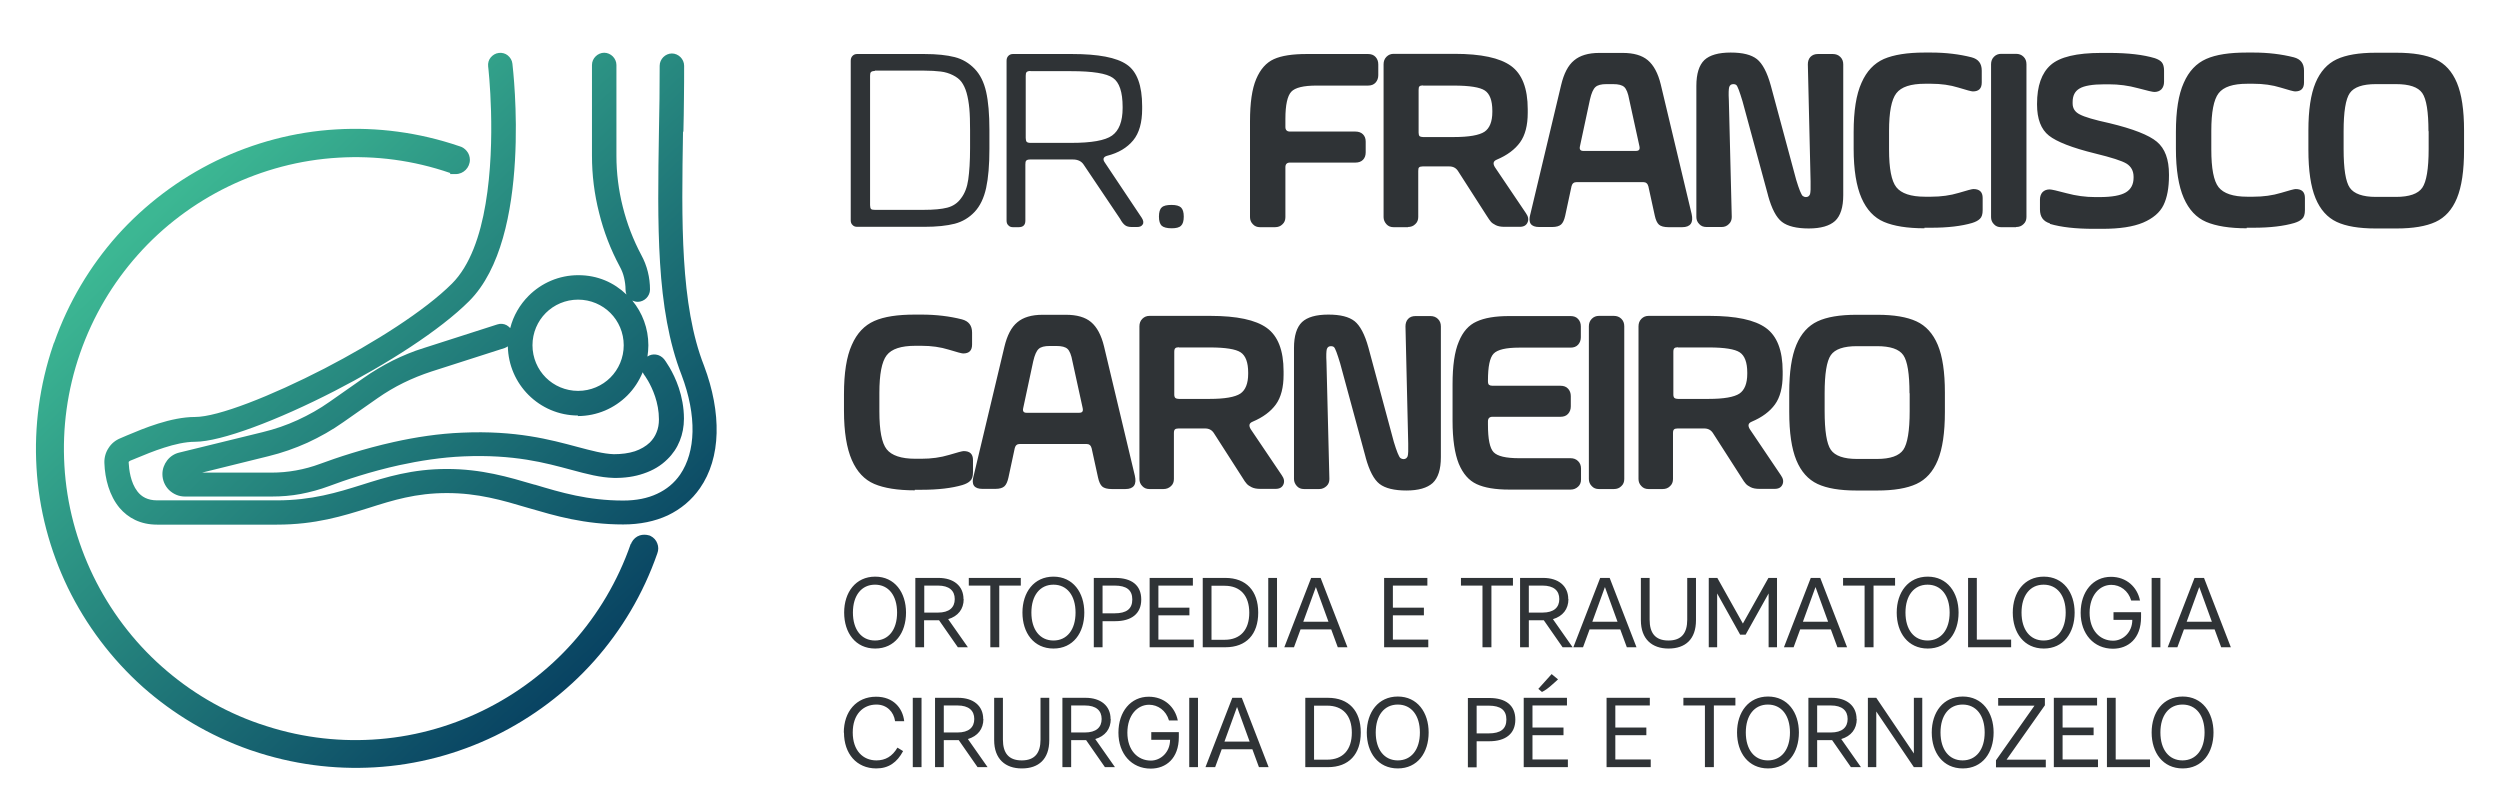 <?xml version="1.0" encoding="UTF-8"?><svg id="Camada_1" xmlns="http://www.w3.org/2000/svg" xmlns:xlink="http://www.w3.org/1999/xlink" viewBox="0 0 137 44.5"><defs><style>.cls-1{fill:url(#Gradiente_sem_nome_2);}.cls-1,.cls-2,.cls-3{stroke-width:0px;}.cls-2{fill:#2f3336;}.cls-3{clip-rule:evenodd;fill:none;}.cls-4{clip-path:url(#clippath);}</style><clipPath id="clippath"><path class="cls-3" d="M31.68,16.42c-.69,0-1.32.28-1.77.73-.45.45-.73,1.08-.73,1.77s.28,1.32.73,1.77c.45.45,1.08.73,1.77.73s1.32-.28,1.77-.73c.45-.45.73-1.08.73-1.77s-.28-1.32-.73-1.77c-.45-.45-1.08-.73-1.77-.73M37.43,7.2c-.08,4.89-.16,9.51,1.15,12.84h0c.49,1.3.72,2.56.69,3.7-.03,1.16-.34,2.19-.91,3.01-.45.65-1.05,1.15-1.76,1.49-.71.33-1.53.5-2.45.5-1.06,0-1.99-.12-2.84-.29-.85-.17-1.62-.4-2.38-.62h0c-1.41-.42-2.74-.81-4.44-.81s-2.95.39-4.27.81h0c-1.44.45-2.93.92-5.05.92h-6.56c-.92,0-1.59-.37-2.06-.92-.55-.66-.8-1.58-.83-2.46-.01-.3.07-.58.23-.82.15-.24.38-.43.66-.54.07-.03.2-.08.35-.15h0c.9-.38,2.41-1.01,3.73-1.01,1.25,0,4.15-1.14,7.1-2.66,2.74-1.42,5.5-3.17,6.98-4.65.99-.99,1.55-2.63,1.84-4.37.6-3.53.15-7.47.14-7.53-.02-.18.03-.36.14-.49.11-.13.26-.23.45-.25.18-.02.36.03.49.14.13.11.23.26.25.45.02.19.3,2.56.14,5.31-.16,2.78-.76,5.95-2.51,7.7-1.6,1.6-4.5,3.45-7.38,4.93-3.11,1.6-6.22,2.78-7.65,2.78-.52,0-1.12.14-1.68.32-.57.18-1.12.41-1.53.58l-.12.05c-.14.05-.3.11-.3.17.02.4.1,1.11.48,1.6.22.29.56.49,1.08.49h6.56c1.92,0,3.31-.43,4.65-.85h0c1.36-.43,2.77-.87,4.67-.87s3.37.44,4.8.86h.02c1.43.43,2.91.87,4.84.87.71,0,1.33-.12,1.86-.37.52-.24.94-.59,1.26-1.05.43-.63.66-1.43.68-2.35.02-.94-.18-2-.6-3.11-.7-1.79-1.04-3.88-1.18-6.15-.14-2.25-.1-4.69-.06-7.19.01-.59.02-1.2.03-1.8,0-.55.01-1.14.01-1.81,0-.18.08-.35.2-.47h0c.12-.12.29-.2.47-.2s.35.08.47.2c.12.12.2.29.2.47,0,.53,0,1.16-.01,1.83,0,.61-.02,1.21-.03,1.8h0,0ZM34.58,29.81h0s.03-.08.03-.08c.1-.19.26-.33.45-.39.16-.05.34-.05.51,0h.01l.07.03c.18.09.31.24.37.41.07.17.07.37,0,.55-.78,2.24-1.97,4.21-3.45,5.88-1.54,1.73-3.4,3.12-5.45,4.12-2.05.99-4.29,1.59-6.59,1.72-2.22.13-4.5-.16-6.73-.92-.04-.01-.07-.02-.12-.04-2.22-.78-4.19-1.97-5.85-3.44-1.72-1.54-3.11-3.39-4.11-5.44-.99-2.05-1.59-4.29-1.72-6.59-.13-2.22.16-4.5.92-6.73l.02-.06s.01-.04.03-.06c.78-2.22,1.97-4.19,3.44-5.85,1.54-1.72,3.39-3.11,5.44-4.11,2.05-.99,4.29-1.59,6.59-1.72,2.22-.13,4.5.16,6.73.92.16.04.31.14.41.27.11.13.17.3.17.48,0,.21-.09.41-.23.55h0c-.14.14-.33.23-.55.23h-.3v-.06c-2.03-.7-4.1-.96-6.12-.84-2.11.12-4.16.67-6.04,1.58-1.87.91-3.57,2.18-4.97,3.76-1.35,1.52-2.44,3.33-3.15,5.37h0c-.71,2.04-.98,4.13-.86,6.17.12,2.11.67,4.16,1.58,6.04.91,1.87,2.18,3.57,3.76,4.97,1.52,1.35,3.32,2.44,5.36,3.14h.01c2.04.71,4.13.98,6.17.86,2.11-.12,4.16-.67,6.03-1.58,1.87-.91,3.57-2.18,4.97-3.76,1.35-1.52,2.44-3.33,3.15-5.37v-.02ZM27.96,17.98c.17-.68.53-1.29,1.01-1.77.7-.7,1.66-1.13,2.72-1.13s1.95.4,2.64,1.06c-.03-.08-.05-.17-.05-.26,0-.22-.03-.44-.08-.66-.05-.22-.13-.42-.24-.62-.5-.93-.88-1.92-1.13-2.94-.26-1.02-.39-2.07-.39-3.13V3.56c0-.19.08-.35.2-.47.12-.12.29-.2.47-.2s.35.08.47.2c.12.12.2.29.2.47v4.98c0,.95.12,1.89.35,2.8.23.92.57,1.8,1.01,2.63.16.29.28.6.36.92.08.32.12.65.12.98,0,.18-.08.35-.2.47h0c-.12.12-.29.2-.47.2-.11,0-.21-.03-.3-.07.55.67.88,1.52.88,2.45,0,.21-.02.42-.05.62.14-.1.3-.13.46-.11.17.02.33.11.45.25.03.04.5.65.81,1.58.16.48.28,1.06.28,1.68,0,.44-.08.85-.23,1.22-.15.38-.38.72-.68,1.01-.35.35-.79.61-1.3.78-.49.17-1.04.25-1.63.24-.75-.02-1.47-.21-2.32-.44h0c-.71-.19-1.51-.41-2.46-.56-.96-.15-2.08-.24-3.46-.18-1.2.05-2.41.24-3.51.48-1.59.35-2.98.82-3.86,1.15-.51.19-1.03.33-1.55.43-.53.1-1.06.14-1.59.14h-4.76c-.34,0-.64-.14-.87-.36h0c-.22-.22-.36-.53-.36-.87,0-.28.1-.54.26-.75.16-.21.4-.37.67-.43l4.57-1.12c.66-.16,1.3-.38,1.91-.66.61-.28,1.2-.61,1.75-1l1.87-1.31c.51-.36,1.04-.67,1.59-.95.55-.27,1.12-.51,1.71-.69l4.02-1.29c.18-.06.36-.04.51.04.07.04.13.09.19.15ZM31.68,22.77c-1.06,0-2.02-.43-2.72-1.13-.68-.68-1.11-1.62-1.13-2.66-.05.04-.11.06-.17.09l-4.02,1.29c-.52.17-1.04.38-1.53.62-.49.24-.96.52-1.42.84l-1.87,1.31c-.62.44-1.28.81-1.97,1.13-.69.31-1.4.56-2.14.74l-3.64.9h3.8c.46,0,.91-.04,1.35-.12.45-.08.89-.2,1.32-.36.92-.34,2.38-.83,4.05-1.2,1.17-.26,2.45-.46,3.73-.51,2.96-.13,4.82.38,6.32.78h0c.79.21,1.42.38,2,.4.42,0,.81-.05,1.15-.16.32-.11.6-.27.82-.48.16-.16.29-.35.37-.56.09-.21.13-.45.13-.71,0-.46-.09-.89-.21-1.25-.24-.72-.59-1.18-.6-1.19h0s-.06-.09-.08-.14c-.2.48-.48.91-.84,1.27-.7.7-1.66,1.13-2.72,1.13Z"/></clipPath><linearGradient id="Gradiente_sem_nome_2" x1="9.43" y1="10.77" x2="35.15" y2="37.91" gradientUnits="userSpaceOnUse"><stop offset="0" stop-color="#3cb793"/><stop offset="1" stop-color="#04395e"/></linearGradient></defs><g class="cls-4"><rect class="cls-1" x="1.87" y="2.87" width="37.44" height="39.34"/></g><path class="cls-2" d="M133.09,7.19v.98c0,1.08-.12,1.79-.35,2.12-.23.33-.71.5-1.44.5h-1.1c-.72,0-1.2-.17-1.43-.5-.23-.33-.34-1.04-.34-2.12v-.98c0-1.06.11-1.76.34-2.09.23-.33.71-.49,1.43-.49h1.1c.73,0,1.21.16,1.44.49.23.33.34,1.03.34,2.09M130.18,2.89c-.91,0-1.62.12-2.13.36-.51.24-.9.67-1.16,1.29-.26.62-.39,1.49-.39,2.61v1.06c0,1.14.13,2.02.39,2.65.26.63.65,1.06,1.16,1.3.51.24,1.22.36,2.13.36h1.15c.91,0,1.62-.12,2.14-.36.52-.24.91-.67,1.17-1.3.26-.63.39-1.51.39-2.65v-1.06c0-1.12-.13-1.99-.39-2.61-.26-.62-.65-1.05-1.17-1.29-.52-.24-1.23-.36-2.14-.36h-1.15ZM123.12,12.51c-.94,0-1.68-.12-2.22-.35-.54-.23-.95-.67-1.23-1.31-.28-.64-.43-1.54-.43-2.7v-.91c0-1.16.14-2.06.43-2.7.28-.64.69-1.07,1.23-1.31s1.28-.35,2.22-.35h.37c.8,0,1.54.09,2.21.26.38.1.56.34.56.73v.65c0,.33-.16.49-.49.49-.07,0-.34-.07-.79-.21-.45-.14-.95-.21-1.49-.21h-.34c-.78,0-1.3.17-1.57.52-.27.35-.4,1.04-.4,2.06v1.02c0,1.04.13,1.73.4,2.07.27.34.79.52,1.57.52h.33c.55,0,1.06-.07,1.52-.21.46-.14.73-.21.8-.21.34,0,.51.16.51.49v.67c0,.22-.05.38-.15.47-.1.1-.24.17-.43.23-.58.17-1.32.26-2.24.26h-.37ZM112.33,12.24c-.36-.11-.54-.36-.54-.76v-.55c0-.16.05-.3.14-.4.1-.1.23-.15.39-.15.1,0,.41.07.93.21.52.14,1.04.21,1.57.21h.23c.69,0,1.17-.09,1.45-.26.28-.17.42-.44.42-.8v-.05c0-.32-.13-.56-.38-.72-.26-.16-.83-.34-1.73-.56-1.26-.31-2.1-.64-2.53-.98-.43-.34-.65-.91-.65-1.7v-.04c0-.98.25-1.69.75-2.13.5-.44,1.42-.66,2.77-.66h.44c1.04,0,1.87.1,2.5.29.17.06.3.13.38.23.08.1.12.25.12.45v.62c0,.16-.05.3-.14.4-.1.1-.23.15-.39.15-.09,0-.39-.07-.91-.21-.51-.14-1.04-.21-1.59-.21h-.23c-.66,0-1.12.08-1.37.23-.26.15-.38.4-.38.74v.08c0,.27.13.47.39.6.26.14.8.3,1.63.48,1.29.31,2.16.65,2.6,1.02.44.37.66.96.66,1.79v.06c0,.67-.1,1.21-.3,1.62-.2.41-.58.73-1.12.96-.55.23-1.29.34-2.23.34h-.48c-.98,0-1.78-.09-2.39-.27ZM110.48,12.45h-.82c-.16,0-.29-.05-.39-.16-.11-.11-.16-.24-.16-.39V3.52c0-.16.05-.3.16-.41.11-.11.24-.16.39-.16h.82c.16,0,.3.05.41.16.11.11.16.24.16.41v8.37c0,.16-.05.29-.16.39-.11.11-.24.16-.41.16ZM105.46,12.51c-.94,0-1.68-.12-2.22-.35-.54-.23-.95-.67-1.23-1.31-.28-.64-.43-1.54-.43-2.7v-.91c0-1.16.14-2.06.43-2.7.28-.64.69-1.07,1.23-1.31.54-.23,1.28-.35,2.22-.35h.37c.8,0,1.54.09,2.21.26.38.1.56.34.56.73v.65c0,.33-.16.49-.49.49-.07,0-.34-.07-.79-.21-.45-.14-.95-.21-1.49-.21h-.34c-.78,0-1.3.17-1.57.52-.27.35-.4,1.04-.4,2.06v1.02c0,1.04.13,1.73.4,2.07.27.34.79.52,1.57.52h.33c.55,0,1.06-.07,1.52-.21.46-.14.73-.21.8-.21.34,0,.51.16.51.49v.67c0,.22-.05.38-.15.47-.1.1-.24.17-.43.23-.58.17-1.32.26-2.24.26h-.37ZM96.89,10.71l-1.4-5.16c-.16-.53-.27-.83-.34-.89-.05-.04-.11-.05-.16-.05-.12,0-.19.05-.23.16-.03.11-.04.35-.02.71l.16,6.41c0,.16-.05.29-.16.39-.11.11-.24.16-.39.16h-.84c-.16,0-.29-.05-.39-.16-.11-.11-.16-.24-.16-.39v-7.18c0-.67.15-1.14.44-1.42.29-.27.77-.41,1.44-.41s1.13.12,1.44.36c.3.24.56.72.76,1.45l1.39,5.16c.16.53.28.82.36.89.06.04.11.06.17.06.12,0,.19-.06.23-.16.03-.11.04-.34.03-.7l-.15-6.41c0-.16.04-.3.14-.41.11-.11.24-.16.41-.16h.82c.16,0,.3.05.41.16.11.11.16.24.16.41v7.16c0,.67-.15,1.14-.45,1.42-.3.27-.78.41-1.44.41s-1.16-.12-1.47-.36c-.31-.24-.56-.72-.76-1.44ZM89.65,8.27c.17,0,.23-.08.19-.26l-.56-2.56c-.06-.35-.16-.58-.27-.68-.12-.11-.32-.16-.61-.16h-.37c-.28,0-.48.05-.6.16-.12.11-.22.33-.3.68l-.55,2.57c-.04.17.03.25.18.25h2.88ZM83.86,11.75l1.69-7.09c.15-.63.38-1.08.71-1.35.32-.27.78-.41,1.38-.41h1.28c.6,0,1.06.13,1.38.4.32.27.56.71.71,1.33l1.69,7.09c.11.48-.06.73-.52.73h-.74c-.25,0-.43-.05-.53-.14-.1-.09-.18-.26-.23-.5l-.35-1.6c-.04-.15-.13-.23-.28-.23h-3.65c-.15,0-.24.07-.28.22l-.35,1.63c-.05.22-.12.38-.22.47-.1.09-.26.14-.5.14h-.7c-.46,0-.62-.23-.49-.7ZM77.98,4.68c-.09,0-.16.02-.19.05-.04.03-.05.1-.05.2v2.34c0,.09.02.15.05.19.04.03.1.05.19.05h1.69c.83,0,1.39-.1,1.68-.29.28-.19.43-.55.43-1.09v-.06c0-.56-.14-.93-.41-1.11-.27-.18-.84-.27-1.69-.27h-1.69ZM77.17,12.45h-.8c-.16,0-.29-.05-.39-.16s-.16-.24-.16-.39V3.52c0-.16.05-.3.16-.41.11-.11.24-.16.39-.16h3.34c1.45,0,2.48.22,3.09.66.61.44.92,1.23.92,2.38v.19c0,.69-.14,1.23-.42,1.62-.28.39-.71.71-1.28.95-.19.08-.22.21-.1.41l1.7,2.52c.13.18.16.35.09.51-.07.16-.21.24-.43.24h-.84c-.19,0-.35-.03-.47-.09-.12-.06-.21-.12-.27-.19-.05-.06-.14-.18-.25-.36l-1.54-2.4c-.11-.18-.27-.27-.49-.27h-1.46c-.09,0-.16.02-.19.05-.04.03-.05.1-.05.2v2.52c0,.16-.05.29-.16.39-.11.11-.24.16-.41.16ZM69.05,12.45c-.16,0-.29-.05-.39-.16-.11-.11-.16-.24-.16-.39v-5.25c0-1.01.11-1.78.34-2.32s.55-.9.97-1.09c.42-.19,1.02-.28,1.79-.28h3.37c.17,0,.31.05.41.16.1.11.15.24.15.41v.59c0,.16-.05.3-.15.41-.1.11-.24.16-.41.16h-2.82c-.71,0-1.18.11-1.39.34-.21.23-.32.72-.32,1.48v.45c0,.16.08.25.25.25h3.59c.17,0,.31.05.41.15.1.1.15.23.15.4v.59c0,.17-.05.31-.15.41-.1.1-.24.15-.41.15h-3.59c-.16,0-.25.08-.25.25v2.74c0,.16-.05.29-.16.39-.11.11-.24.16-.41.16h-.82ZM63.66,12.37c-.1-.1-.15-.26-.15-.5s.05-.41.15-.5c.1-.1.28-.14.54-.14s.42.05.52.14c.1.1.15.26.15.5s-.05.41-.15.5c-.1.1-.27.14-.52.14s-.44-.05-.54-.14ZM56.47,3.89c-.1,0-.17.02-.21.06-.04.04-.05.11-.05.21v3.4c0,.1.02.17.05.21.04.04.11.06.21.06h2.23c1.11,0,1.86-.13,2.24-.4.38-.27.58-.77.58-1.51v-.06c0-.82-.18-1.35-.53-1.59-.35-.25-1.12-.37-2.29-.37h-2.23ZM55.84,12.45h-.33c-.1,0-.19-.03-.25-.1-.07-.06-.1-.15-.1-.26V3.33c0-.11.03-.2.1-.27.07-.07.15-.1.25-.1h3.23c1.45,0,2.45.19,3.01.58.56.38.84,1.15.84,2.28v.15c0,.74-.16,1.32-.49,1.72-.33.4-.8.69-1.44.85-.2.06-.24.19-.12.36l2.03,3.04c.09.14.11.27.05.36-.06.1-.16.14-.31.14h-.29c-.15,0-.28-.03-.37-.1-.09-.07-.18-.18-.27-.35l-1.99-2.96c-.12-.19-.32-.29-.59-.29h-2.35c-.1,0-.17.02-.21.06-.04.04-.05.11-.05.21v3.08c0,.24-.12.36-.37.36ZM47.94,3.89c-.1,0-.17.02-.21.06-.04.04-.05.11-.05.21v7.08c0,.1.02.17.05.21.04.04.11.05.21.05h2.68c.55,0,.98-.04,1.29-.12.31-.08.57-.25.76-.52.2-.26.33-.6.39-1.02.06-.42.1-.99.1-1.73v-.96c0-.48-.01-.88-.04-1.2-.03-.32-.08-.61-.15-.86-.07-.25-.17-.45-.28-.6-.11-.15-.27-.27-.47-.37-.2-.1-.42-.17-.67-.2-.25-.03-.56-.05-.93-.05h-2.68ZM46.62,12.09V3.33c0-.11.03-.2.1-.27.07-.07.15-.1.25-.1h3.68c.69,0,1.24.06,1.67.17.43.11.79.33,1.09.64.3.31.51.73.63,1.26.12.53.18,1.23.18,2.09v1.04c0,.88-.06,1.59-.18,2.14-.12.55-.33.99-.63,1.31-.3.32-.67.54-1.09.65-.43.11-.98.17-1.67.17h-3.68c-.1,0-.19-.03-.25-.1-.07-.06-.1-.15-.1-.26Z"/><path class="cls-2" d="M104.65,21.55v.98c0,1.08-.12,1.79-.35,2.12-.23.33-.71.5-1.44.5h-1.1c-.72,0-1.2-.17-1.43-.5-.23-.33-.34-1.04-.34-2.12v-.98c0-1.06.11-1.76.34-2.09.23-.33.71-.49,1.43-.49h1.1c.73,0,1.21.16,1.44.49.23.33.34,1.03.34,2.09M101.73,17.25c-.91,0-1.62.12-2.13.36-.51.24-.9.67-1.16,1.29-.26.62-.39,1.49-.39,2.61v1.06c0,1.14.13,2.02.39,2.65.26.63.65,1.06,1.16,1.3.51.24,1.22.36,2.13.36h1.15c.91,0,1.62-.12,2.14-.36.52-.24.91-.67,1.17-1.3.26-.63.39-1.51.39-2.65v-1.06c0-1.12-.13-1.99-.39-2.61-.26-.62-.65-1.05-1.17-1.29-.52-.24-1.23-.36-2.14-.36h-1.15ZM91.95,19.03c-.09,0-.16.02-.19.05-.04.03-.06.1-.06.2v2.34c0,.09.02.15.06.19.04.03.1.05.19.05h1.69c.83,0,1.39-.1,1.68-.29.28-.19.43-.55.43-1.09v-.06c0-.56-.14-.93-.41-1.11-.27-.18-.84-.27-1.69-.27h-1.69ZM91.14,26.8h-.8c-.16,0-.29-.05-.39-.16-.11-.11-.16-.24-.16-.39v-8.37c0-.16.05-.3.16-.41s.24-.16.39-.16h3.34c1.45,0,2.48.22,3.09.66.61.44.92,1.23.92,2.38v.19c0,.69-.14,1.23-.42,1.62-.28.39-.71.71-1.28.95-.19.08-.22.21-.1.41l1.7,2.52c.13.18.16.35.09.51-.07.16-.21.24-.43.24h-.84c-.19,0-.35-.03-.47-.09-.12-.06-.21-.12-.27-.19-.06-.06-.14-.18-.25-.36l-1.54-2.4c-.11-.18-.27-.27-.49-.27h-1.46c-.09,0-.16.02-.19.05-.04.03-.06.1-.06.2v2.52c0,.16-.05.29-.16.39-.11.11-.24.16-.41.16ZM88.44,26.8h-.82c-.16,0-.29-.05-.39-.16-.11-.11-.16-.24-.16-.39v-8.37c0-.16.05-.3.16-.41.11-.11.24-.16.39-.16h.82c.16,0,.3.05.41.16s.16.24.16.41v8.37c0,.16-.05.29-.16.39-.11.11-.24.16-.41.16ZM79.6,23.05v-1.99c0-1.01.11-1.79.34-2.33.22-.55.55-.92.98-1.11.43-.2,1.02-.3,1.78-.3h3.37c.17,0,.31.05.41.16.1.11.15.24.15.41v.59c0,.16-.05.3-.15.41-.1.11-.24.16-.41.16h-2.82c-.72,0-1.19.11-1.4.33-.21.22-.31.71-.31,1.48v.03c0,.1.02.17.06.2.04.03.1.05.19.05h3.73c.17,0,.31.05.41.16.1.11.15.24.15.41v.56c0,.16-.05.3-.15.41-.1.11-.24.16-.41.16h-3.73c-.16,0-.25.08-.25.25v.18c0,.79.1,1.29.31,1.51.21.22.67.33,1.4.33h2.82c.16,0,.3.05.41.16.11.11.16.24.16.41v.6c0,.16-.05.29-.16.39s-.24.16-.41.16h-3.37c-.76,0-1.35-.1-1.78-.3-.43-.2-.75-.57-.98-1.12-.22-.55-.34-1.33-.34-2.34ZM74.84,25.07l-1.4-5.16c-.16-.53-.27-.83-.34-.89-.05-.04-.11-.05-.16-.05-.12,0-.19.05-.23.16-.03.11-.04.35-.02.71l.16,6.41c0,.16-.05.29-.16.39s-.24.16-.39.16h-.84c-.16,0-.29-.05-.39-.16s-.16-.24-.16-.39v-7.18c0-.67.15-1.14.44-1.42.29-.27.77-.41,1.44-.41s1.13.12,1.44.36c.3.24.56.72.76,1.45l1.39,5.16c.16.53.28.82.36.89.06.04.11.06.17.06.12,0,.19-.06.23-.16.03-.11.04-.34.03-.7l-.15-6.41c0-.16.04-.3.14-.41s.24-.16.41-.16h.82c.16,0,.3.05.41.16s.16.24.16.41v7.16c0,.67-.15,1.14-.45,1.42-.3.27-.78.41-1.44.41s-1.16-.12-1.47-.36c-.31-.24-.56-.72-.76-1.44ZM64.6,19.03c-.09,0-.16.02-.19.05-.04.03-.06.1-.06.2v2.34c0,.09.02.15.06.19.04.03.1.05.19.05h1.69c.83,0,1.39-.1,1.68-.29.28-.19.43-.55.43-1.09v-.06c0-.56-.14-.93-.41-1.11-.27-.18-.84-.27-1.69-.27h-1.69ZM63.79,26.8h-.8c-.16,0-.29-.05-.39-.16-.11-.11-.16-.24-.16-.39v-8.37c0-.16.05-.3.16-.41s.24-.16.39-.16h3.34c1.45,0,2.48.22,3.09.66.61.44.92,1.23.92,2.38v.19c0,.69-.14,1.23-.42,1.62-.28.39-.71.71-1.28.95-.19.08-.22.21-.1.41l1.7,2.52c.13.18.16.35.09.51-.07.16-.21.24-.43.24h-.84c-.19,0-.35-.03-.47-.09-.12-.06-.21-.12-.27-.19-.06-.06-.14-.18-.25-.36l-1.54-2.4c-.11-.18-.27-.27-.49-.27h-1.46c-.09,0-.16.02-.19.05-.04.03-.06.1-.06.2v2.52c0,.16-.05.29-.16.39s-.24.16-.41.16ZM59.14,22.62c.17,0,.23-.08.19-.26l-.56-2.56c-.06-.35-.16-.58-.27-.68-.12-.11-.32-.16-.61-.16h-.37c-.28,0-.48.05-.6.16-.12.11-.22.33-.3.68l-.55,2.57c-.04.17.03.25.18.25h2.88ZM53.35,26.1l1.69-7.09c.15-.63.38-1.08.71-1.35.32-.27.78-.41,1.38-.41h1.28c.6,0,1.06.13,1.38.4.32.27.56.71.71,1.33l1.69,7.09c.11.48-.06.73-.52.73h-.74c-.25,0-.43-.05-.53-.14-.1-.09-.18-.26-.23-.5l-.35-1.6c-.04-.15-.13-.23-.28-.23h-3.65c-.15,0-.24.07-.28.22l-.35,1.63c-.05.22-.12.38-.22.47-.1.09-.26.14-.5.14h-.7c-.46,0-.62-.23-.49-.7ZM50.13,26.87c-.94,0-1.68-.12-2.22-.35-.54-.23-.95-.67-1.23-1.31-.28-.64-.43-1.54-.43-2.7v-.91c0-1.16.14-2.06.43-2.7.28-.64.69-1.07,1.23-1.31s1.28-.35,2.22-.35h.37c.8,0,1.54.09,2.21.26.38.1.56.34.56.73v.65c0,.33-.16.49-.49.49-.07,0-.34-.07-.79-.21-.45-.14-.95-.21-1.49-.21h-.34c-.78,0-1.3.17-1.57.52-.27.35-.4,1.04-.4,2.06v1.02c0,1.04.13,1.73.4,2.07.27.34.79.52,1.57.52h.33c.55,0,1.06-.07,1.52-.21.46-.14.73-.21.8-.21.34,0,.51.16.51.49v.67c0,.22-.05.38-.15.47-.1.1-.24.17-.43.23-.58.17-1.32.26-2.24.26h-.37Z"/><path class="cls-2" d="M118.39,40.14c0-.94.47-1.53,1.21-1.53s1.21.59,1.21,1.53-.47,1.53-1.21,1.53-1.21-.59-1.21-1.53M121.3,40.14c0-1.1-.62-1.97-1.69-1.97s-1.7.86-1.7,1.97.62,1.97,1.7,1.97,1.69-.86,1.69-1.97ZM115.46,42.04h2.36v-.42h-1.88v-3.38h-.48v3.8ZM112.55,42.04h2.42v-.42h-1.94v-1.33h1.7v-.42h-1.7v-1.21h1.89v-.42h-2.37v3.8ZM109.38,41.65v.4h2.73v-.42h-2.15l2.1-2.98v-.4h-2.56v.42h1.99l-2.1,2.98ZM106.34,40.14c0-.94.47-1.53,1.21-1.53s1.21.59,1.21,1.53-.47,1.53-1.21,1.53-1.21-.59-1.21-1.53ZM109.25,40.14c0-1.1-.62-1.97-1.69-1.97s-1.7.86-1.7,1.97.62,1.97,1.7,1.97,1.69-.86,1.69-1.97ZM102.36,42.04h.46v-3.05l2.06,3.05h.46v-3.8h-.46v3.05l-2.06-3.05h-.46v3.8ZM101.25,39.4c0,.46-.3.74-.92.74h-.75v-1.48h.75c.62,0,.92.28.92.74ZM101.74,39.4c0-.72-.54-1.16-1.37-1.16h-1.27v3.8h.48v-1.48h.82l1.03,1.48h.55l-1.08-1.54c.54-.16.85-.55.85-1.1ZM95.67,40.14c0-.94.47-1.53,1.21-1.53s1.21.59,1.21,1.53-.47,1.53-1.21,1.53-1.21-.59-1.21-1.53ZM98.58,40.14c0-1.1-.62-1.97-1.69-1.97s-1.7.86-1.7,1.97.62,1.97,1.7,1.97,1.69-.86,1.69-1.97ZM93.44,42.04h.48v-3.38h1.18v-.42h-2.85v.42h1.18v3.38ZM88.04,42.04h2.42v-.42h-1.94v-1.33h1.7v-.42h-1.7v-1.21h1.89v-.42h-2.37v3.8ZM85.03,36.94l-.73.81.2.17c.18-.09.33-.19.66-.49l.22-.2-.35-.29ZM83.5,42.04h2.42v-.42h-1.94v-1.33h1.7v-.42h-1.7v-1.21h1.89v-.42h-2.37v3.8ZM82.55,39.43c0,.52-.32.76-.97.76h-.66v-1.52h.66c.65,0,.97.24.97.76ZM83.04,39.43c0-.79-.54-1.18-1.42-1.18h-1.18v3.8h.48v-1.43h.7c.87,0,1.42-.4,1.42-1.18ZM75.39,40.14c0-.94.47-1.53,1.21-1.53s1.21.59,1.21,1.53-.47,1.53-1.21,1.53-1.21-.59-1.21-1.53ZM78.29,40.14c0-1.1-.62-1.97-1.69-1.97s-1.7.86-1.7,1.97.62,1.97,1.7,1.97,1.69-.86,1.69-1.97ZM72.01,41.62v-2.95h.72c.86,0,1.35.54,1.35,1.48s-.49,1.48-1.35,1.48h-.72ZM71.53,42.04h1.24c1.15,0,1.8-.71,1.8-1.9s-.66-1.9-1.8-1.9h-1.24v3.8ZM67.79,38.74l.69,1.9h-1.38l.69-1.9ZM67.53,38.24l-1.47,3.8h.53l.36-.98h1.68l.36.98h.53l-1.47-3.8h-.52ZM65.17,38.24v3.8h.48v-3.8h-.48ZM64.54,39.47c-.15-.73-.74-1.29-1.59-1.29-.98,0-1.66.81-1.66,1.97s.72,1.97,1.77,1.97c.83,0,1.54-.55,1.54-1.73v-.27h-1.51v.42h1.03c0,.69-.52,1.14-1.05,1.14-.73,0-1.29-.57-1.29-1.53s.55-1.53,1.19-1.53c.48,0,.93.31,1.09.86h.49ZM60.37,39.4c0,.46-.3.74-.92.74h-.75v-1.48h.75c.62,0,.92.28.92.74ZM60.86,39.4c0-.72-.54-1.16-1.37-1.16h-1.27v3.8h.48v-1.48h.82l1.03,1.48h.55l-1.08-1.54c.54-.16.85-.55.85-1.1ZM56,42.11c.92,0,1.5-.51,1.5-1.55v-2.32h-.48v2.29c0,.72-.3,1.14-1.03,1.14s-1.03-.42-1.03-1.14v-2.29h-.48v2.32c0,1.04.62,1.55,1.51,1.55ZM53.39,39.4c0,.46-.3.74-.92.74h-.75v-1.48h.75c.62,0,.92.28.92.74ZM53.88,39.4c0-.72-.54-1.16-1.37-1.16h-1.27v3.8h.48v-1.48h.82l1.03,1.48h.55l-1.08-1.54c.54-.16.85-.55.85-1.1ZM50.02,38.24v3.8h.48v-3.8h-.48ZM46.25,40.14c0,1.16.69,1.97,1.77,1.97.68,0,1.14-.33,1.47-.95l-.31-.19c-.28.48-.66.7-1.15.7-.74,0-1.3-.54-1.3-1.53s.56-1.53,1.3-1.53c.57,0,.95.4,1.02.91h.5c-.08-.71-.59-1.34-1.54-1.34-1.08,0-1.77.81-1.77,1.97ZM120.52,32.17l.69,1.9h-1.38l.69-1.9ZM120.26,31.67l-1.47,3.8h.53l.36-.98h1.68l.36.98h.53l-1.47-3.8h-.52ZM117.91,31.67v3.8h.48v-3.8h-.48ZM117.27,32.9c-.15-.73-.74-1.29-1.59-1.29-.98,0-1.66.81-1.66,1.97s.72,1.97,1.77,1.97c.83,0,1.54-.55,1.54-1.73v-.27h-1.51v.42h1.03c0,.69-.52,1.14-1.05,1.14-.73,0-1.29-.57-1.29-1.53s.55-1.53,1.19-1.53c.48,0,.93.31,1.09.86h.49ZM110.78,33.57c0-.94.47-1.53,1.21-1.53s1.21.59,1.21,1.53-.47,1.53-1.21,1.53-1.21-.59-1.21-1.53ZM113.69,33.57c0-1.1-.62-1.97-1.69-1.97s-1.7.86-1.7,1.97.62,1.97,1.7,1.97,1.69-.86,1.69-1.97ZM107.85,35.47h2.36v-.42h-1.88v-3.38h-.48v3.8ZM104.42,33.57c0-.94.47-1.53,1.21-1.53s1.21.59,1.21,1.53-.47,1.53-1.21,1.53-1.21-.59-1.21-1.53ZM107.33,33.57c0-1.1-.62-1.97-1.69-1.97s-1.7.86-1.7,1.97.62,1.97,1.7,1.97,1.69-.86,1.69-1.97ZM102.19,35.47h.48v-3.38h1.18v-.42h-2.85v.42h1.18v3.38ZM99.49,32.17l.69,1.9h-1.38l.69-1.9ZM99.23,31.67l-1.47,3.8h.53l.36-.98h1.68l.36.98h.53l-1.47-3.8h-.52ZM95.66,34.78l1.26-2.26v2.95h.46v-3.8h-.47l-1.4,2.5-1.4-2.5h-.47v3.8h.46v-2.95l1.26,2.26h.29ZM91.44,35.54c.92,0,1.5-.51,1.5-1.55v-2.32h-.48v2.29c0,.72-.3,1.14-1.03,1.14s-1.03-.42-1.03-1.14v-2.29h-.48v2.32c0,1.04.62,1.55,1.51,1.55ZM87.95,32.17l.69,1.9h-1.38l.69-1.9ZM87.69,31.67l-1.47,3.8h.53l.36-.98h1.68l.36.98h.53l-1.47-3.8h-.52ZM85.45,32.83c0,.46-.3.74-.92.74h-.75v-1.48h.75c.62,0,.92.28.92.74ZM85.94,32.83c0-.72-.54-1.16-1.37-1.16h-1.27v3.8h.48v-1.48h.82l1.03,1.48h.55l-1.08-1.54c.54-.16.85-.55.85-1.1ZM81.25,35.47h.48v-3.38h1.18v-.42h-2.85v.42h1.18v3.38ZM75.85,35.47h2.42v-.42h-1.94v-1.33h1.7v-.42h-1.7v-1.21h1.89v-.42h-2.37v3.8ZM72.11,32.17l.69,1.9h-1.38l.69-1.9ZM71.85,31.67l-1.47,3.8h.53l.36-.98h1.68l.36.98h.53l-1.47-3.8h-.52ZM69.5,31.67v3.8h.48v-3.8h-.48ZM66.39,35.05v-2.95h.72c.86,0,1.35.54,1.35,1.48s-.49,1.48-1.35,1.48h-.72ZM65.91,35.47h1.24c1.15,0,1.8-.71,1.8-1.9s-.66-1.9-1.8-1.9h-1.24v3.8ZM63,35.47h2.42v-.42h-1.94v-1.33h1.7v-.42h-1.7v-1.21h1.89v-.42h-2.37v3.8ZM62.05,32.85c0,.52-.32.76-.97.76h-.66v-1.52h.66c.65,0,.97.24.97.76ZM62.54,32.85c0-.79-.54-1.18-1.42-1.18h-1.18v3.8h.48v-1.43h.7c.87,0,1.42-.4,1.42-1.18ZM56.52,33.57c0-.94.47-1.53,1.21-1.53s1.21.59,1.21,1.53-.47,1.53-1.21,1.53-1.21-.59-1.21-1.53ZM59.42,33.57c0-1.1-.62-1.97-1.69-1.97s-1.7.86-1.7,1.97.62,1.97,1.7,1.97,1.69-.86,1.69-1.97ZM54.28,35.47h.48v-3.38h1.18v-.42h-2.85v.42h1.18v3.38ZM52.32,32.83c0,.46-.3.74-.92.74h-.75v-1.48h.75c.62,0,.92.28.92.74ZM52.8,32.83c0-.72-.54-1.16-1.37-1.16h-1.27v3.8h.48v-1.48h.82l1.03,1.48h.55l-1.08-1.54c.54-.16.85-.55.85-1.1ZM46.74,33.57c0-.94.47-1.53,1.21-1.53s1.21.59,1.21,1.53-.47,1.53-1.21,1.53-1.21-.59-1.21-1.53ZM49.65,33.57c0-1.1-.62-1.97-1.69-1.97s-1.7.86-1.7,1.97.62,1.97,1.7,1.97,1.69-.86,1.69-1.97Z"/></svg>